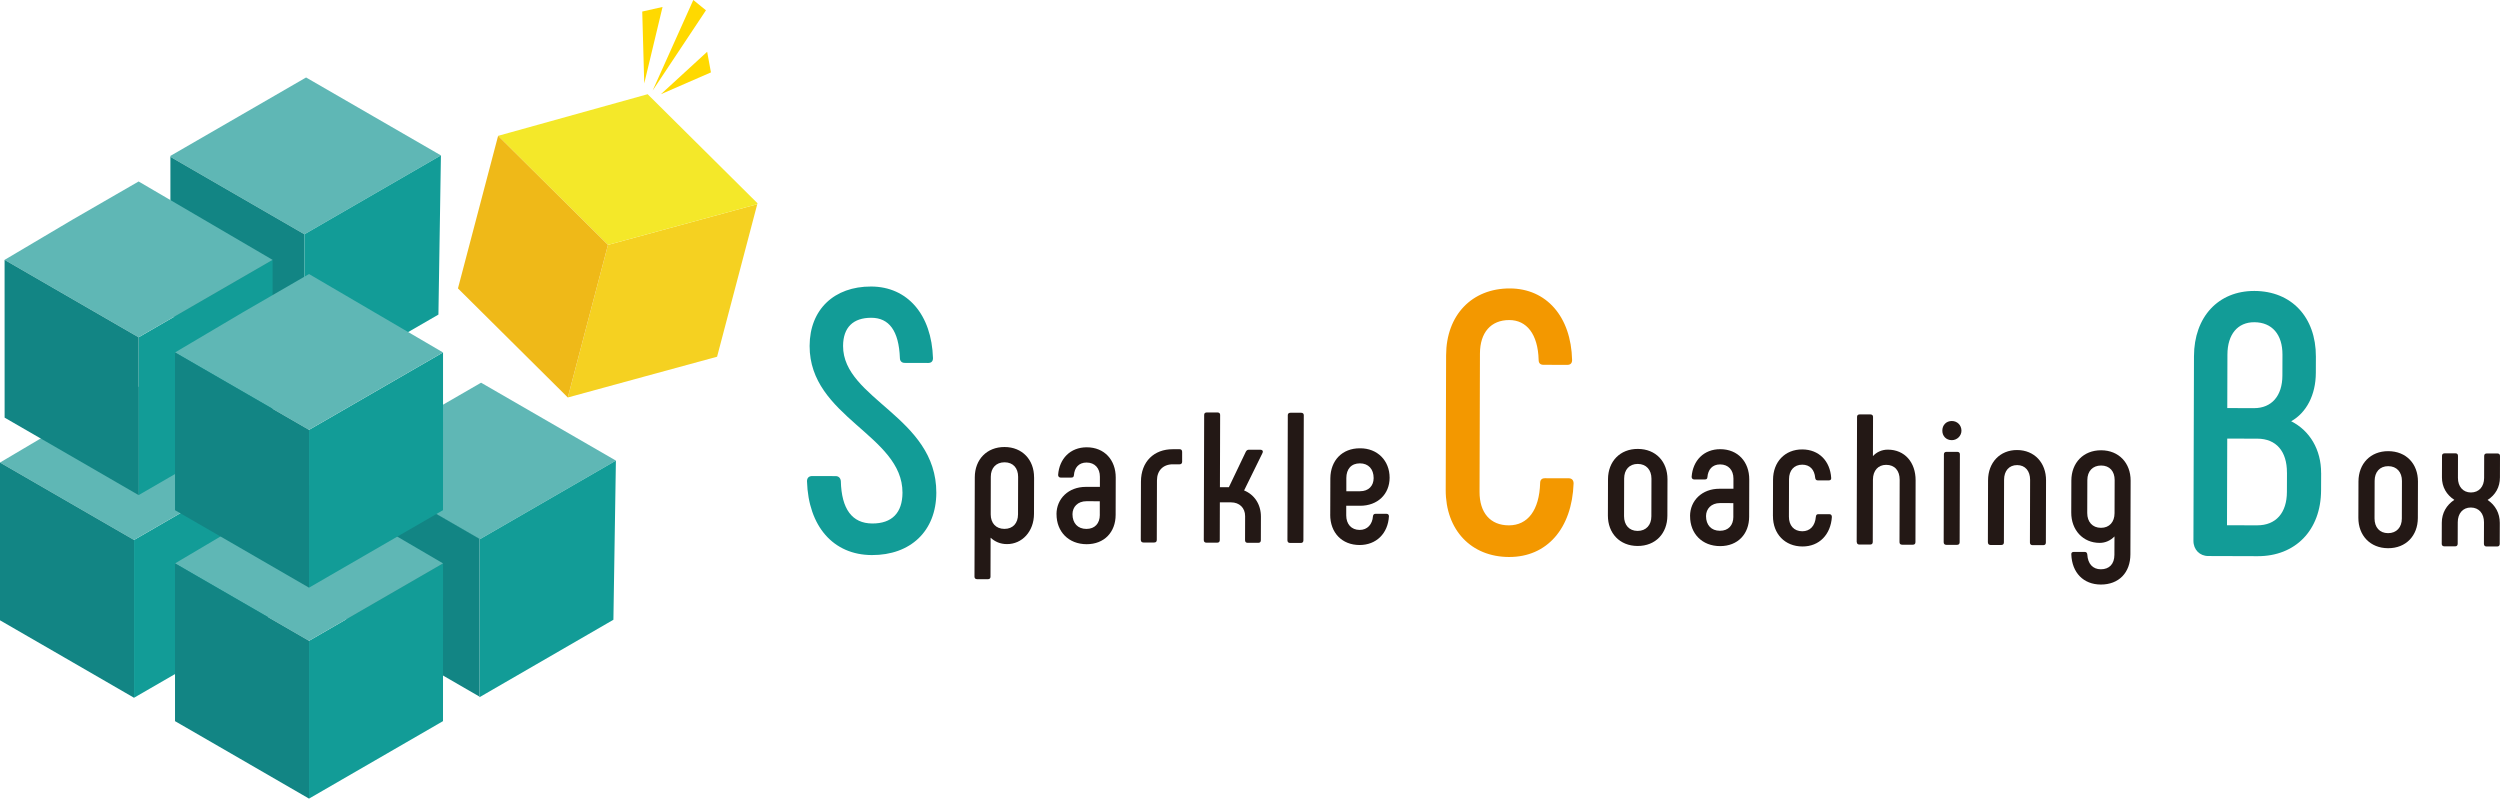 <svg width="144" height="46" viewBox="0 0 144 46" fill="none" xmlns="http://www.w3.org/2000/svg"><g clip-path="url(#clip0_1_1347)"><path d="M46.483 27.72C46.483 27.528 46.591 27.42 46.784 27.42L48.133 27.424C48.305 27.424 48.41 27.532 48.432 27.704C48.469 29.333 49.089 30.149 50.244 30.153C51.379 30.157 51.979 29.537 51.983 28.379C51.993 25.058 46.622 24.035 46.634 19.921C46.64 17.82 48.057 16.496 50.177 16.504C52.274 16.51 53.662 18.122 53.74 20.629C53.74 20.801 53.654 20.907 53.461 20.907L52.112 20.903C51.94 20.903 51.834 20.796 51.834 20.623C51.774 19.037 51.199 18.308 50.193 18.304C49.143 18.3 48.565 18.855 48.561 19.927C48.551 22.99 53.943 24.015 53.932 28.385C53.926 30.591 52.444 31.98 50.218 31.972C47.992 31.964 46.562 30.311 46.483 27.718V27.72Z" fill="#129C97"/><path d="M59.564 27.501L59.558 29.599C59.556 30.616 58.868 31.344 58.001 31.34C57.616 31.34 57.305 31.199 57.059 30.972L57.053 33.222C57.053 33.308 56.998 33.361 56.912 33.361H56.281C56.185 33.361 56.13 33.306 56.13 33.22L56.148 27.489C56.15 26.472 56.838 25.744 57.866 25.748C58.882 25.752 59.566 26.482 59.562 27.499L59.564 27.501ZM58.644 27.465C58.644 26.961 58.356 26.63 57.864 26.628C57.371 26.628 57.07 26.957 57.07 27.462L57.065 29.627C57.065 30.129 57.362 30.462 57.854 30.464C58.347 30.464 58.636 30.133 58.638 29.631L58.644 27.465Z" fill="#231815"/><path d="M60.854 29.615C60.856 28.725 61.544 28.042 62.55 28.044H63.354V27.457C63.354 26.974 63.066 26.642 62.586 26.642C62.136 26.642 61.888 26.939 61.857 27.379C61.845 27.475 61.802 27.508 61.706 27.508H61.087C61.001 27.506 60.948 27.442 60.948 27.356C61.014 26.423 61.648 25.762 62.601 25.764C63.618 25.768 64.268 26.497 64.266 27.505L64.261 29.658C64.259 30.644 63.614 31.348 62.586 31.346C61.548 31.342 60.854 30.622 60.856 29.615H60.854ZM63.348 29.654V28.872L62.58 28.87C62.076 28.87 61.776 29.2 61.775 29.617C61.775 30.131 62.072 30.464 62.576 30.466C63.068 30.466 63.348 30.147 63.35 29.654H63.348Z" fill="#231815"/><path d="M65.709 31.098L65.719 27.743C65.722 26.585 66.473 25.871 67.556 25.875H67.953C68.038 25.875 68.091 25.93 68.091 26.026V26.605C68.089 26.691 68.034 26.744 67.948 26.744H67.564C67.007 26.74 66.643 27.094 66.641 27.671L66.631 31.1C66.631 31.197 66.577 31.25 66.481 31.248H65.861C65.766 31.248 65.711 31.192 65.711 31.096L65.709 31.098Z" fill="#231815"/><path d="M72.629 29.767L72.625 31.117C72.625 31.215 72.571 31.266 72.485 31.266H71.853C71.767 31.264 71.713 31.209 71.715 31.113L71.719 29.73C71.719 29.249 71.388 28.936 70.907 28.936H70.264L70.259 31.109C70.259 31.207 70.206 31.26 70.108 31.258H69.487C69.391 31.258 69.338 31.203 69.338 31.105L69.36 23.896C69.36 23.81 69.412 23.757 69.51 23.757H70.132C70.227 23.759 70.28 23.814 70.28 23.898L70.268 28.064H70.782L71.763 26.012C71.806 25.938 71.859 25.904 71.936 25.904H72.598C72.706 25.906 72.77 25.971 72.727 26.078L71.66 28.25C72.248 28.486 72.631 29.046 72.629 29.764V29.767Z" fill="#231815"/><path d="M74.156 31.123L74.177 23.913C74.177 23.828 74.23 23.775 74.328 23.775H74.949C75.045 23.775 75.098 23.831 75.098 23.916L75.076 31.125C75.076 31.223 75.023 31.274 74.926 31.274H74.304C74.209 31.272 74.156 31.217 74.156 31.121V31.123Z" fill="#231815"/><path d="M76.622 29.64L76.628 27.542C76.642 26.524 77.306 25.818 78.334 25.822C79.341 25.814 80.044 26.534 80.042 27.52C80.04 28.463 79.352 29.136 78.336 29.132H77.543V29.687C77.543 30.18 77.83 30.524 78.32 30.524C78.76 30.524 79.049 30.206 79.083 29.734C79.094 29.638 79.147 29.595 79.233 29.595H79.865C79.951 29.597 80.003 29.652 80.003 29.736C79.947 30.732 79.27 31.395 78.307 31.393C77.3 31.389 76.618 30.691 76.62 29.642L76.622 29.64ZM78.338 28.295C78.831 28.295 79.12 27.988 79.122 27.538C79.122 27.023 78.825 26.691 78.332 26.689C77.83 26.689 77.55 27.019 77.549 27.534V28.295L78.338 28.297V28.295Z" fill="#231815"/><path d="M83.273 28.215L83.296 20.459C83.304 18.145 84.784 16.608 86.969 16.614C89.068 16.62 90.496 18.231 90.553 20.739C90.553 20.911 90.467 21.017 90.274 21.017L88.904 21.013C88.732 21.013 88.626 20.927 88.626 20.733C88.587 19.233 87.926 18.439 86.941 18.435C85.872 18.431 85.249 19.159 85.245 20.358L85.222 28.328C85.218 29.527 85.837 30.259 86.906 30.26C87.999 30.264 88.665 29.388 88.712 27.823C88.712 27.63 88.82 27.544 88.992 27.546L90.362 27.549C90.534 27.549 90.641 27.657 90.639 27.851C90.545 30.442 89.105 32.089 86.922 32.083C84.739 32.078 83.265 30.53 83.273 28.215Z" fill="#F39800"/><path d="M92.615 29.697L92.621 27.599C92.625 26.581 93.311 25.854 94.339 25.858C95.377 25.86 96.049 26.591 96.047 27.608L96.041 29.707C96.037 30.724 95.361 31.452 94.323 31.448C93.295 31.444 92.613 30.714 92.615 29.695V29.697ZM95.119 29.736L95.124 27.571C95.124 27.068 94.827 26.724 94.335 26.722C93.842 26.722 93.551 27.062 93.551 27.567L93.545 29.732C93.545 30.235 93.833 30.579 94.325 30.581C94.818 30.581 95.119 30.241 95.119 29.736Z" fill="#231815"/><path d="M97.347 29.723C97.349 28.833 98.037 28.15 99.043 28.152H99.846V27.565C99.846 27.082 99.559 26.75 99.078 26.75C98.629 26.75 98.382 27.047 98.347 27.487C98.337 27.583 98.294 27.616 98.199 27.616H97.577C97.491 27.614 97.438 27.55 97.438 27.463C97.505 26.532 98.138 25.869 99.092 25.873C100.108 25.877 100.759 26.607 100.757 27.614L100.751 29.768C100.747 30.753 100.104 31.457 99.078 31.456C98.038 31.454 97.345 30.734 97.349 29.727L97.347 29.723ZM99.84 29.762V28.979L99.072 28.977C98.57 28.977 98.269 29.306 98.267 29.725C98.267 30.239 98.566 30.572 99.068 30.573C99.561 30.573 99.84 30.255 99.842 29.762H99.84Z" fill="#231815"/><path d="M102.121 29.727L102.127 27.628C102.131 26.611 102.807 25.883 103.812 25.887C104.775 25.891 105.416 26.556 105.477 27.532C105.487 27.618 105.434 27.671 105.338 27.671H104.707C104.621 27.669 104.568 27.626 104.556 27.528C104.515 27.047 104.249 26.767 103.81 26.765C103.339 26.765 103.049 27.096 103.048 27.598L103.042 29.764C103.042 30.268 103.329 30.599 103.81 30.601C104.259 30.601 104.549 30.294 104.593 29.768C104.603 29.66 104.648 29.617 104.734 29.617H105.377C105.463 29.619 105.516 29.674 105.516 29.779C105.449 30.787 104.793 31.481 103.82 31.477C102.803 31.473 102.119 30.744 102.123 29.727H102.121Z" fill="#231815"/><path d="M106.945 31.219L106.966 24.009C106.966 23.923 107.021 23.87 107.117 23.87H107.738C107.834 23.872 107.887 23.927 107.887 24.011L107.881 26.272C108.086 26.047 108.385 25.899 108.739 25.899C109.714 25.901 110.343 26.632 110.339 27.671L110.33 31.227C110.33 31.325 110.275 31.377 110.179 31.375H109.56C109.464 31.375 109.409 31.319 109.411 31.223L109.421 27.634C109.421 27.109 109.136 26.775 108.643 26.775C108.182 26.775 107.883 27.104 107.881 27.63L107.871 31.217C107.871 31.315 107.816 31.367 107.721 31.366H107.099C107.003 31.366 106.95 31.309 106.95 31.213L106.945 31.219Z" fill="#231815"/><path d="M111.878 24.805C111.878 24.483 112.104 24.25 112.425 24.25C112.735 24.25 112.98 24.486 112.98 24.809C112.98 25.099 112.734 25.355 112.421 25.353C112.1 25.353 111.876 25.116 111.878 24.805ZM111.956 31.233L111.969 26.165C111.969 26.079 112.024 26.026 112.12 26.026H112.741C112.837 26.028 112.89 26.082 112.89 26.167L112.876 31.234C112.876 31.33 112.821 31.383 112.726 31.383H112.104C112.008 31.381 111.956 31.326 111.956 31.23V31.233Z" fill="#231815"/><path d="M114.502 31.24L114.512 27.663C114.516 26.646 115.192 25.918 116.187 25.922C117.182 25.926 117.856 26.656 117.852 27.673L117.842 31.252C117.842 31.348 117.788 31.401 117.692 31.401H117.072C116.977 31.399 116.922 31.344 116.924 31.248L116.934 27.637C116.934 27.133 116.658 26.791 116.187 26.789C115.716 26.789 115.436 27.129 115.435 27.632L115.425 31.242C115.425 31.338 115.37 31.391 115.274 31.391H114.653C114.557 31.389 114.504 31.334 114.504 31.238L114.502 31.24Z" fill="#231815"/><path d="M122.724 27.686L122.711 31.929C122.709 32.989 122.042 33.673 121.005 33.67C120.008 33.666 119.347 32.989 119.308 31.939C119.298 31.841 119.351 31.79 119.449 31.79H120.08C120.166 31.792 120.219 31.835 120.229 31.942C120.258 32.478 120.547 32.789 121.007 32.791C121.499 32.791 121.788 32.484 121.79 31.958L121.794 30.898C121.569 31.133 121.268 31.272 120.936 31.27C119.984 31.268 119.3 30.536 119.304 29.519L119.31 27.677C119.314 26.66 120 25.932 121.028 25.936C122.044 25.938 122.728 26.669 122.724 27.686ZM121.798 29.558L121.804 27.651C121.804 27.146 121.517 26.814 121.026 26.814C120.534 26.814 120.233 27.143 120.231 27.647L120.225 29.554C120.225 30.057 120.522 30.401 121.014 30.403C121.507 30.403 121.796 30.063 121.798 29.56V29.558Z" fill="#231815"/><path d="M133.698 27.248L133.694 28.234C133.689 30.548 132.205 32.042 130.044 32.036L127.196 32.027C126.704 32.027 126.34 31.661 126.342 31.146L126.373 20.52C126.379 18.249 127.777 16.753 129.852 16.759C131.992 16.764 133.401 18.269 133.395 20.539L133.392 21.482C133.388 22.746 132.85 23.773 131.971 24.264C133.04 24.801 133.7 25.897 133.696 27.246L133.698 27.248ZM131.728 27.221C131.732 26 131.113 25.269 130.022 25.267L128.289 25.263L128.275 30.255L130.009 30.259C131.099 30.262 131.723 29.535 131.726 28.336L131.73 27.221H131.728ZM128.293 23.505L129.835 23.509C130.841 23.511 131.465 22.806 131.466 21.629L131.47 20.43C131.474 19.272 130.876 18.564 129.848 18.56C128.885 18.558 128.304 19.262 128.3 20.42L128.291 23.505H128.293Z" fill="#129C97"/><path d="M135.842 29.826L135.848 27.728C135.852 26.71 136.538 25.983 137.566 25.987C138.604 25.991 139.276 26.72 139.274 27.737L139.268 29.836C139.265 30.853 138.588 31.581 137.551 31.577C136.523 31.573 135.84 30.843 135.842 29.826ZM138.346 29.866L138.352 27.7C138.352 27.196 138.055 26.853 137.562 26.851C137.07 26.851 136.779 27.192 136.779 27.696L136.773 29.862C136.773 30.366 137.06 30.709 137.553 30.71C138.045 30.71 138.346 30.37 138.346 29.867V29.866Z" fill="#231815"/><path d="M140.644 31.319L140.648 30.108C140.648 29.55 140.918 29.091 141.369 28.791C140.92 28.502 140.654 28.05 140.656 27.493L140.66 26.251C140.66 26.165 140.715 26.112 140.81 26.112H141.442C141.528 26.112 141.58 26.167 141.58 26.253L141.577 27.528C141.577 28.021 141.864 28.365 142.323 28.367C142.794 28.367 143.083 28.027 143.085 27.534L143.089 26.259C143.089 26.172 143.144 26.12 143.23 26.12H143.861C143.947 26.122 144 26.176 144 26.261L143.996 27.503C143.996 28.06 143.736 28.51 143.285 28.797C143.734 29.099 143.988 29.56 143.988 30.118L143.984 31.328C143.984 31.424 143.93 31.477 143.844 31.477H143.212C143.126 31.475 143.074 31.42 143.074 31.324L143.078 30.082C143.078 29.58 142.79 29.235 142.319 29.233C141.858 29.233 141.569 29.574 141.567 30.078L141.563 31.32C141.563 31.416 141.508 31.469 141.422 31.469H140.791C140.695 31.467 140.642 31.412 140.642 31.317L140.644 31.319Z" fill="#231815"/><path fill-rule="evenodd" clip-rule="evenodd" d="M27.616 31.072L19.896 26.613V26.558L23.803 24.301L27.616 22.098L27.711 22.044L31.618 24.301L35.476 26.53L27.616 31.072Z" fill="#5FB7B5"/><path fill-rule="evenodd" clip-rule="evenodd" d="M35.476 26.53L27.616 31.072V40.161L35.332 35.698L35.476 26.53Z" fill="#129C97"/><path fill-rule="evenodd" clip-rule="evenodd" d="M19.896 26.575L27.616 31.035V40.124L23.611 37.809L19.898 35.663L19.896 26.575Z" fill="#128584"/><path fill-rule="evenodd" clip-rule="evenodd" d="M17.535 13.494L9.815 9.034V8.98L13.724 6.721L17.535 4.518L17.631 4.463L21.538 6.721L25.397 8.95L17.535 13.494Z" fill="#5FB7B5"/><path fill-rule="evenodd" clip-rule="evenodd" d="M15.438 26.642L7.72 31.102V40.191L15.438 35.729V26.642Z" fill="#129C97"/><path fill-rule="evenodd" clip-rule="evenodd" d="M7.72 31.102L0 26.642L3.907 24.33L7.72 22.128L15.438 26.642L7.72 31.102Z" fill="#5FB7B5"/><path fill-rule="evenodd" clip-rule="evenodd" d="M9.815 9.034L17.535 13.494V22.581L13.532 20.267L9.817 18.12L9.815 9.034Z" fill="#128584"/><path fill-rule="evenodd" clip-rule="evenodd" d="M25.397 8.95L17.535 13.494V22.581L25.253 18.12L25.397 8.95Z" fill="#129C97"/><path fill-rule="evenodd" clip-rule="evenodd" d="M0 26.642L7.72 31.102V40.191L3.715 37.875L0 35.729V26.642Z" fill="#128584"/><path fill-rule="evenodd" clip-rule="evenodd" d="M25.519 32.451L17.799 36.911V46L25.517 41.537L25.519 32.451Z" fill="#129C97"/><path fill-rule="evenodd" clip-rule="evenodd" d="M17.799 36.911L10.081 32.451L13.988 30.139L17.799 27.935L25.519 32.451L17.799 36.911Z" fill="#5FB7B5"/><path fill-rule="evenodd" clip-rule="evenodd" d="M10.081 32.451L17.799 36.911V46L13.796 43.684L10.081 41.538V32.451Z" fill="#128584"/><path fill-rule="evenodd" clip-rule="evenodd" d="M15.702 14.969L7.984 19.429V28.518L15.702 24.054V14.969Z" fill="#129C97"/><path fill-rule="evenodd" clip-rule="evenodd" d="M7.984 19.428L0.264 14.969L4.171 12.655L7.984 10.453L15.702 14.969L7.984 19.428Z" fill="#5FB7B5"/><path fill-rule="evenodd" clip-rule="evenodd" d="M0.264 14.969L7.984 19.429V28.518L3.981 26.202L0.266 24.056L0.264 14.969Z" fill="#128584"/><path fill-rule="evenodd" clip-rule="evenodd" d="M43.618 11.761L35.019 14.106L32.705 22.895L37.165 21.676L41.304 20.547L43.618 11.761Z" fill="#F5D121"/><path fill-rule="evenodd" clip-rule="evenodd" d="M35.019 14.106L43.618 11.761L43.632 11.708L40.429 8.528L37.304 5.426L28.691 7.824L35.019 14.106Z" fill="#F4E829"/><path fill-rule="evenodd" clip-rule="evenodd" d="M28.691 7.824L35.019 14.106L32.705 22.894L26.378 16.612L28.691 7.824Z" fill="#EFB918"/><path d="M39.934 0L37.591 5.218L40.663 0.593L39.934 0Z" fill="#FFD900"/><path d="M40.732 2.983L38.068 5.426L40.95 4.17L40.732 2.983Z" fill="#FFD900"/><path d="M38.163 0.401L37.108 4.804L36.993 0.665L38.163 0.401Z" fill="#FFD900"/><path fill-rule="evenodd" clip-rule="evenodd" d="M25.519 20.301L17.799 24.76V33.85L25.517 29.386L25.519 20.301Z" fill="#129C97"/><path fill-rule="evenodd" clip-rule="evenodd" d="M17.799 24.76L10.081 20.301L13.988 17.989L17.799 15.784L25.518 20.301L17.799 24.76Z" fill="#5FB7B5"/><path fill-rule="evenodd" clip-rule="evenodd" d="M10.081 20.301L17.799 24.76V33.85L13.796 31.534L10.081 29.388V20.301Z" fill="#128584"/></g><defs><clipPath id="clip0_1_1347"><rect width="144" height="46" fill="white"/></clipPath></defs></svg>